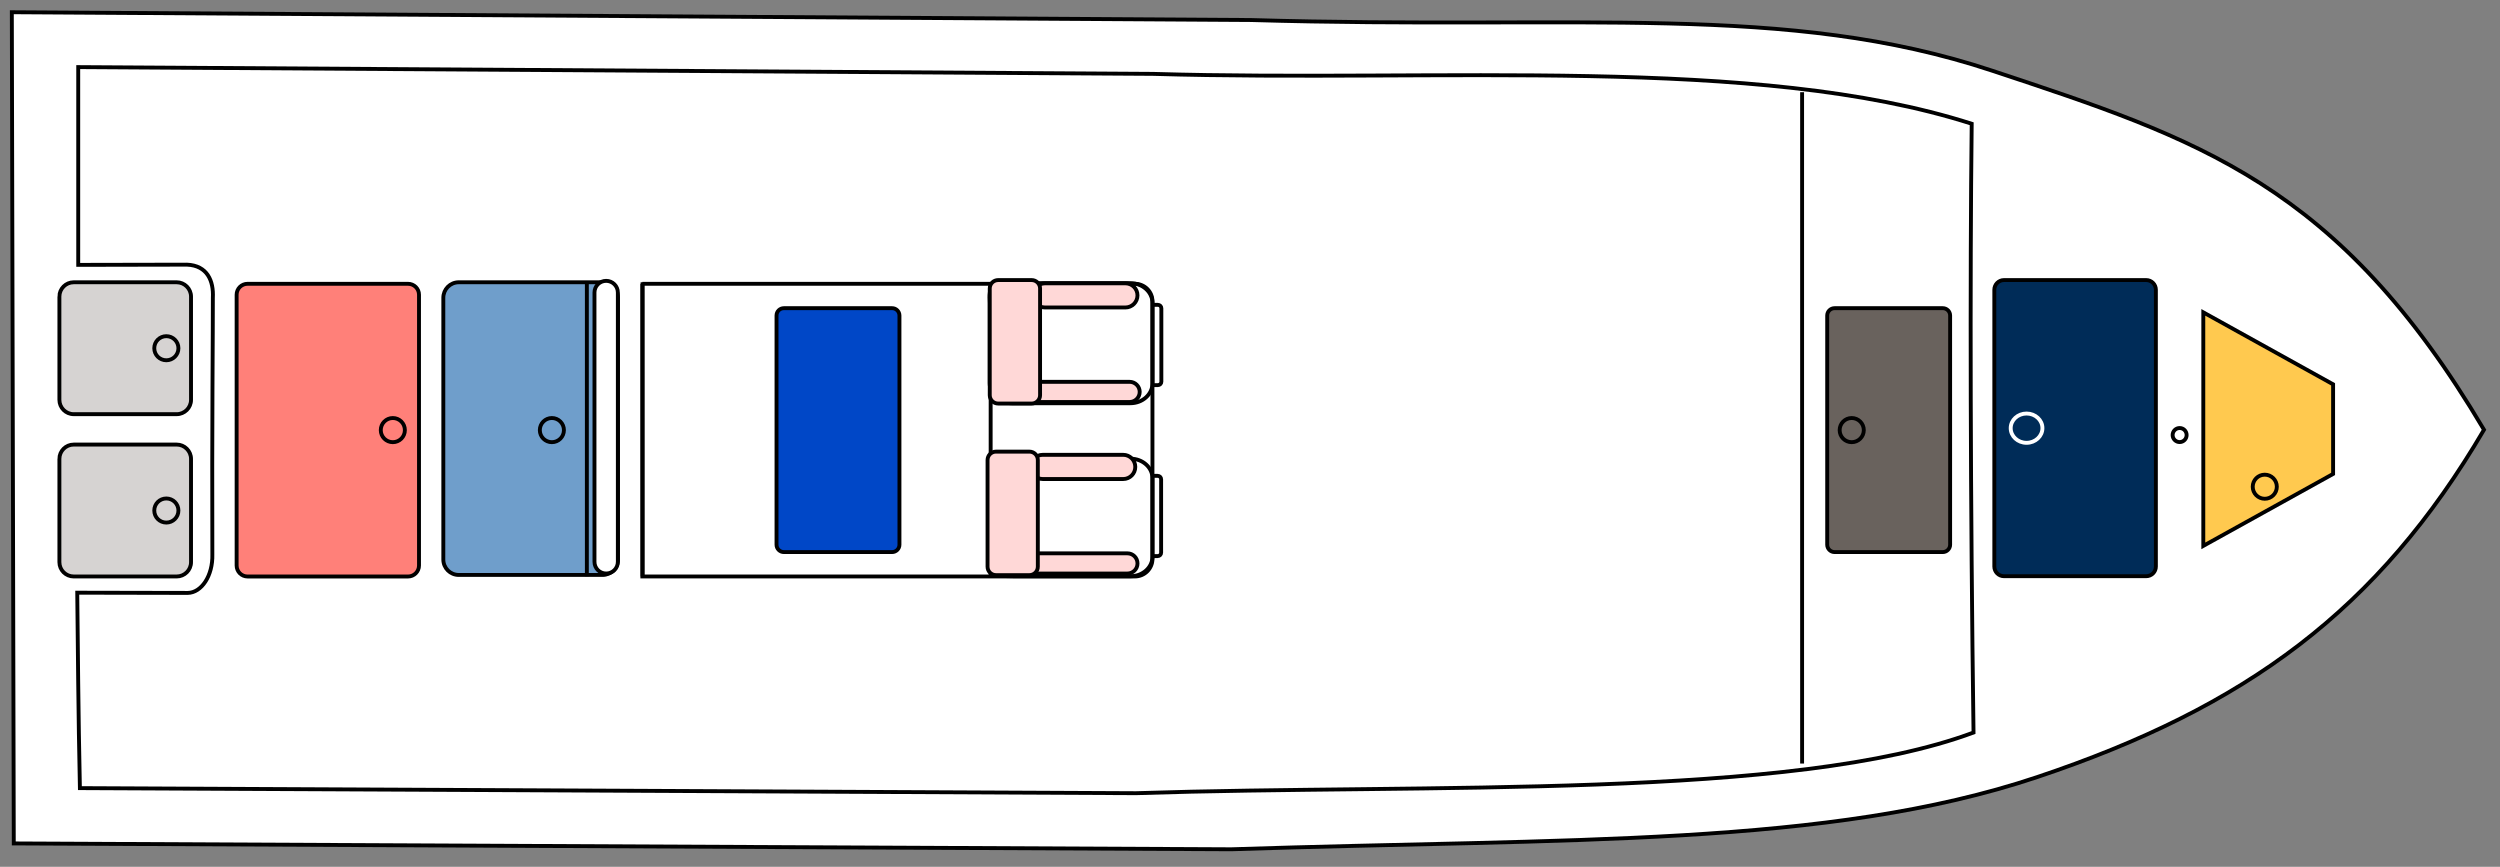 <?xml version="1.0" encoding="UTF-8"?>
<svg id="Layer_1" xmlns="http://www.w3.org/2000/svg" xmlns:xlink="http://www.w3.org/1999/xlink" version="1.1" viewBox="0 0 1000 346.71">
  <rect x="0" y="0" width="1000" height="346.71" fill="#808080" stroke="none"/>
  <!-- Generator: Adobe Illustrator 29.0.0, SVG Export Plug-In . SVG Version: 2.1.0 Build 186)  -->
  <defs>
    <style>
      .st0, .st1, .st2 {
        fill: none;
      }

      .st3, .st4 {
        fill: #fff;
      }

      .st3, .st5, .st6, .st7 {
        fill-rule: evenodd;
      }

      .st8 {
        fill: #ff8079;
      }

      .st8, .st9, .st10, .st1, .st11, .st2, .st4, .st12, .st13, .st14, .st15 {
        stroke-miterlimit: 10;
        stroke-width: 1.56px;
      }

      .st8, .st9, .st10, .st1, .st11, .st4, .st12, .st13, .st14, .st15 {
        stroke: #000;
      }

      .st9 {
        fill: #ffc94f;
      }

      .st10 {
        fill: #0047c7;
      }

      .st11, .st5 {
        fill: #ffd8d7;
      }

      .st2 {
        stroke: #fff;
      }

      .st12 {
        fill: #d6d3d2;
      }

      .st6 {
        fill: #e7e5e4;
      }

      .st13 {
        fill: #002c58;
      }

      .st14 {
        fill: #6f9ecb;
      }

      .st7 {
        fill: #fac3ba;
      }

      .st16 {
        clip-path: url(#clippath);
      }

      .st15 {
        fill: #69625d;
      }
    </style>
    <clipPath id="clippath">
      <rect class="st0" x="-139.64" y="-288.59" width="1236.28" height="955.31"/>
    </clipPath>
  </defs>
  <path class="st3" d="M4.73,4.89c.26,110.83.52,221.66.78,332.48l487.02,2.34c134.9-4.42,238.83-.91,322.34-28.88s136.46-66.86,178.73-138.93c-58.41-98.61-114.47-116.29-196.68-143.61C714.71.99,632.37,11.92,500.34,8.01L4.73,4.89Z"/>
  <path class="st4" d="M4.73,4.89c.26,110.83.52,221.66.78,332.48l487.02,2.34c134.9-4.42,238.83-.91,322.34-28.88s136.46-66.86,178.73-138.93c-58.41-98.61-114.47-116.29-196.68-143.61C714.71.99,632.37,11.92,500.34,8.01L4.73,4.89Z"/>
  <path class="st1" d="M31.29,26.84v79.11l43.5-.09c8.13.33,10.71,6.49,10.35,13.27.06,10.66-.39,51.9-.2,102.63.23,8.55-4.36,15.34-9.85,15.41l-44.19-.09c.25,20.57.41,48.41,1.06,78.17l422.44,2.03c117.01-3.84,262.73,2.68,335.01-24.27-1.26-92.24-1.45-181.65-.73-243.51-86.15-27.6-212.98-16.56-327.51-19.95L31.29,26.84Z"/>
  <path class="st15" d="M730.88,126.22c0-1.64,1.33-2.95,2.95-2.95h43.27c1.64,0,2.95,1.31,2.95,2.95v91.66c0,1.62-1.31,2.95-2.95,2.95h-43.27c-1.62,0-2.95-1.33-2.95-2.95v-91.66Z"/>
  <path class="st1" d="M735.86,172.05c0-2.67,2.15-4.84,4.82-4.84s4.84,2.17,4.84,4.84-2.17,4.82-4.84,4.82-4.82-2.15-4.82-4.82Z"/>
  <path class="st8" d="M94.65,117.89c0-2.42,1.95-4.37,4.37-4.37h64.19c2.42,0,4.39,1.95,4.39,4.37v108.32c0,2.42-1.97,4.39-4.39,4.39h-64.19c-2.42,0-4.37-1.97-4.37-4.39,0,0,0-108.32,0-108.32Z"/>
  <path class="st1" d="M152.31,172.05c0-2.67,2.15-4.84,4.82-4.84s4.82,2.17,4.82,4.84-2.15,4.82-4.82,4.82-4.82-2.15-4.82-4.82Z"/>
  <path class="st12" d="M23.76,183.56c0-3.15,2.56-5.73,5.73-5.73h41.19c3.15,0,5.73,2.58,5.73,5.73v41.3c0,3.17-2.58,5.73-5.73,5.73H29.49c-3.17,0-5.73-2.56-5.73-5.73v-41.3Z"/>
  <path class="st1" d="M61.71,204.21c0-2.67,2.15-4.82,4.82-4.82s4.84,2.15,4.84,4.82-2.17,4.82-4.84,4.82-4.82-2.15-4.82-4.82Z"/>
  <path class="st12" d="M23.76,118.64c0-3.15,2.56-5.73,5.73-5.73h41.19c3.15,0,5.73,2.58,5.73,5.73v41.3c0,3.15-2.58,5.73-5.73,5.73H29.49c-3.17,0-5.73-2.58-5.73-5.73v-41.3Z"/>
  <path class="st1" d="M61.71,139.29c0-2.67,2.15-4.82,4.82-4.82s4.84,2.15,4.84,4.82-2.17,4.82-4.84,4.82-4.82-2.15-4.82-4.82Z"/>
  <g class="st16">
    <polygon class="st9" points="881.32 124.94 933.24 153.73 933.24 189.57 881.32 218.35 881.32 124.94"/>
  </g>
  <circle class="st1" cx="905.91" cy="194.69" r="4.82"/>
  <line class="st1" x1="720.84" y1="36.88" x2="720.84" y2="305.42"/>
  <path class="st3" d="M456.29,123.31c0-.76.61-1.37,1.37-1.37h5.51c.75,0,1.37.61,1.37,1.37v29.38c0,.75-.62,1.36-1.37,1.36h-5.51c-.76,0-1.37-.61-1.37-1.36v-29.38Z"/>
  <path class="st1" d="M456.29,123.31c0-.76.61-1.37,1.37-1.37h5.51c.75,0,1.37.61,1.37,1.37v29.38c0,.75-.62,1.36-1.37,1.36h-5.51c-.76,0-1.37-.61-1.37-1.36v-29.38Z"/>
  <path class="st3" d="M456.2,191.71c0-.76.61-1.37,1.37-1.37h5.51c.75,0,1.37.61,1.37,1.37v29.36c0,.76-.62,1.37-1.37,1.37h-5.51c-.76,0-1.37-.61-1.37-1.37v-29.36Z"/>
  <path class="st1" d="M456.2,191.71c0-.76.61-1.37,1.37-1.37h5.51c.75,0,1.37.61,1.37,1.37v29.36c0,.76-.62,1.37-1.37,1.37h-5.51c-.76,0-1.37-.61-1.37-1.37v-29.36Z"/>
  <path class="st3" d="M256.94,113.52h197.02c3.89,0,7.02,3.14,7.02,7.02v103.02c0,3.87-3.14,7.02-7.02,7.02h-197.02v-117.07h0Z"/>
  <path class="st1" d="M256.94,113.52h197.02c3.89,0,7.02,3.14,7.02,7.02v103.02c0,3.87-3.14,7.02-7.02,7.02h-197.02v-117.07h0Z"/>
  <path class="st10" d="M310.61,126.22c0-1.64,1.31-2.95,2.95-2.95h43.27c1.62,0,2.95,1.31,2.95,2.95v91.66c0,1.62-1.33,2.95-2.95,2.95h-43.27c-1.64,0-2.95-1.33-2.95-2.95v-91.66Z"/>
  <line class="st1" x1="257.03" y1="112.91" x2="257.05" y2="230.59"/>
  <line class="st1" x1="396.26" y1="112.82" x2="396.26" y2="230.48"/>
  <path class="st1" d="M395.88,121.26c-.34-6.96.44-7.99,8.84-7.99h47.44c4.89,0,8.84,3.57,8.84,7.99v32.02c0,4.42-3.95,8.01-8.84,8.01h-47.44c-4.87,0-8.84-3.59-8.84-8.01,0,0,0-32.02,0-32.02Z"/>
  <path class="st1" d="M396.61,222.65c-.36,6.82.42,7.84,8.73,7.84h46.91c4.82,0,8.74-3.51,8.74-7.84v-31.33c0-4.32-3.92-7.84-8.74-7.84h-46.91c-4.82,0-8.73,3.51-8.73,7.84v31.33Z"/>
  <path class="st13" d="M797.73,115.92c0-2.14,1.73-3.89,3.87-3.89h56.88c2.14,0,3.87,1.75,3.87,3.89v110.69c0,2.14-1.73,3.87-3.87,3.87h-56.88c-2.14,0-3.87-1.73-3.87-3.87v-110.69Z"/>
  <path class="st2" d="M804.28,171.26c0-3.23,2.84-5.85,6.34-5.85s6.35,2.62,6.35,5.85-2.84,5.87-6.35,5.87-6.34-2.62-6.34-5.87Z"/>
  <path class="st3" d="M177.33,119.11c0-3.42,2.76-6.2,6.18-6.2h57.49c3.42,0,6.2,2.78,6.2,6.2v104.69c0,3.42-2.78,6.18-6.2,6.18h-57.49c-3.42,0-6.18-2.76-6.18-6.18v-104.69Z"/>
  <path class="st14" d="M177.33,119.11c0-3.42,2.76-6.2,6.18-6.2h57.49c3.42,0,6.2,2.78,6.2,6.2v104.69c0,3.42-2.78,6.18-6.2,6.18h-57.49c-3.42,0-6.18-2.76-6.18-6.18v-104.69Z"/>
  <path class="st5" d="M413.13,118.15c0-2.67,2.17-4.82,4.84-4.82h32.2c2.67,0,4.82,2.15,4.82,4.82s-2.15,4.84-4.82,4.84h-32.2c-2.67,0-4.84-2.17-4.84-4.84Z"/>
  <path class="st1" d="M413.13,118.15c0-2.67,2.17-4.82,4.84-4.82h32.2c2.67,0,4.82,2.15,4.82,4.82s-2.15,4.84-4.82,4.84h-32.2c-2.67,0-4.84-2.17-4.84-4.84Z"/>
  <path class="st7" d="M411.86,156.76c0-2.22,1.81-4.03,4.03-4.03h35.95c2.23,0,4.04,1.81,4.04,4.03s-1.81,4.04-4.04,4.04h-35.95c-2.22,0-4.03-1.81-4.03-4.04Z"/>
  <path class="st11" d="M411.86,156.76c0-2.22,1.81-4.03,4.03-4.03h35.95c2.23,0,4.04,1.81,4.04,4.03s-1.81,4.04-4.04,4.04h-35.95c-2.22,0-4.03-1.81-4.03-4.04Z"/>
  <path class="st5" d="M395.9,115.39c0-1.86,1.5-3.36,3.36-3.36h13.41c1.84,0,3.36,1.5,3.36,3.36v42.69c0,1.84-1.51,3.34-3.36,3.34h-13.41c-1.86,0-3.36-1.5-3.36-3.34v-42.69Z"/>
  <path class="st1" d="M395.9,115.39c0-1.86,1.5-3.36,3.36-3.36h13.41c1.84,0,3.36,1.5,3.36,3.36v42.69c0,1.84-1.51,3.34-3.36,3.34h-13.41c-1.86,0-3.36-1.5-3.36-3.34v-42.69Z"/>
  <path class="st7" d="M412.25,186.77c0-2.67,2.17-4.84,4.84-4.84h32.2c2.67,0,4.82,2.17,4.82,4.84s-2.15,4.84-4.82,4.84h-32.2c-2.67,0-4.84-2.17-4.84-4.84Z"/>
  <path class="st11" d="M412.25,186.77c0-2.67,2.17-4.84,4.84-4.84h32.2c2.67,0,4.82,2.17,4.82,4.84s-2.15,4.84-4.82,4.84h-32.2c-2.67,0-4.84-2.17-4.84-4.84Z"/>
  <path class="st7" d="M410.99,225.38c0-2.23,1.8-4.04,4.03-4.04h35.95c2.23,0,4.03,1.81,4.03,4.04s-1.8,4.03-4.03,4.03h-35.95c-2.23,0-4.03-1.8-4.03-4.03Z"/>
  <path class="st11" d="M410.99,225.38c0-2.23,1.8-4.04,4.03-4.04h35.95c2.23,0,4.03,1.81,4.03,4.04s-1.8,4.03-4.03,4.03h-35.95c-2.23,0-4.03-1.8-4.03-4.03Z"/>
  <path class="st6" d="M395.02,184.01c0-1.86,1.5-3.36,3.36-3.36h13.41c1.84,0,3.34,1.5,3.34,3.36v42.68c0,1.86-1.5,3.36-3.34,3.36h-13.41c-1.86,0-3.36-1.5-3.36-3.36v-42.68h0Z"/>
  <path class="st11" d="M395.02,184.01c0-1.86,1.5-3.36,3.36-3.36h13.41c1.84,0,3.34,1.5,3.34,3.36v42.68c0,1.86-1.5,3.36-3.34,3.36h-13.41c-1.86,0-3.36-1.5-3.36-3.36v-42.68h0Z"/>
  <line class="st1" x1="234.74" y1="112.91" x2="234.74" y2="230.48"/>
  <path class="st3" d="M237.79,117.02c0-2.59,2.09-4.68,4.67-4.68s4.68,2.09,4.68,4.68v107.72c0,2.58-2.09,4.67-4.68,4.67s-4.67-2.09-4.67-4.67c0,0,0-107.72,0-107.72Z"/>
  <path class="st1" d="M237.79,117.02c0-2.59,2.09-4.68,4.67-4.68s4.68,2.09,4.68,4.68v107.72c0,2.58-2.09,4.67-4.68,4.67s-4.67-2.09-4.67-4.67c0,0,0-107.72,0-107.72Z"/>
  <path class="st3" d="M869.05,174.02c0-1.55,1.25-2.81,2.81-2.81s2.79,1.26,2.79,2.81-1.25,2.81-2.79,2.81-2.81-1.26-2.81-2.81Z"/>
  <path class="st1" d="M869.05,174.02c0-1.55,1.25-2.81,2.81-2.81s2.79,1.26,2.79,2.81-1.25,2.81-2.79,2.81-2.81-1.26-2.81-2.81Z"/>
  <path class="st1" d="M215.93,172.05c0-2.67,2.15-4.84,4.82-4.84s4.82,2.17,4.82,4.84-2.15,4.82-4.82,4.82-4.82-2.15-4.82-4.82Z"/>
</svg>